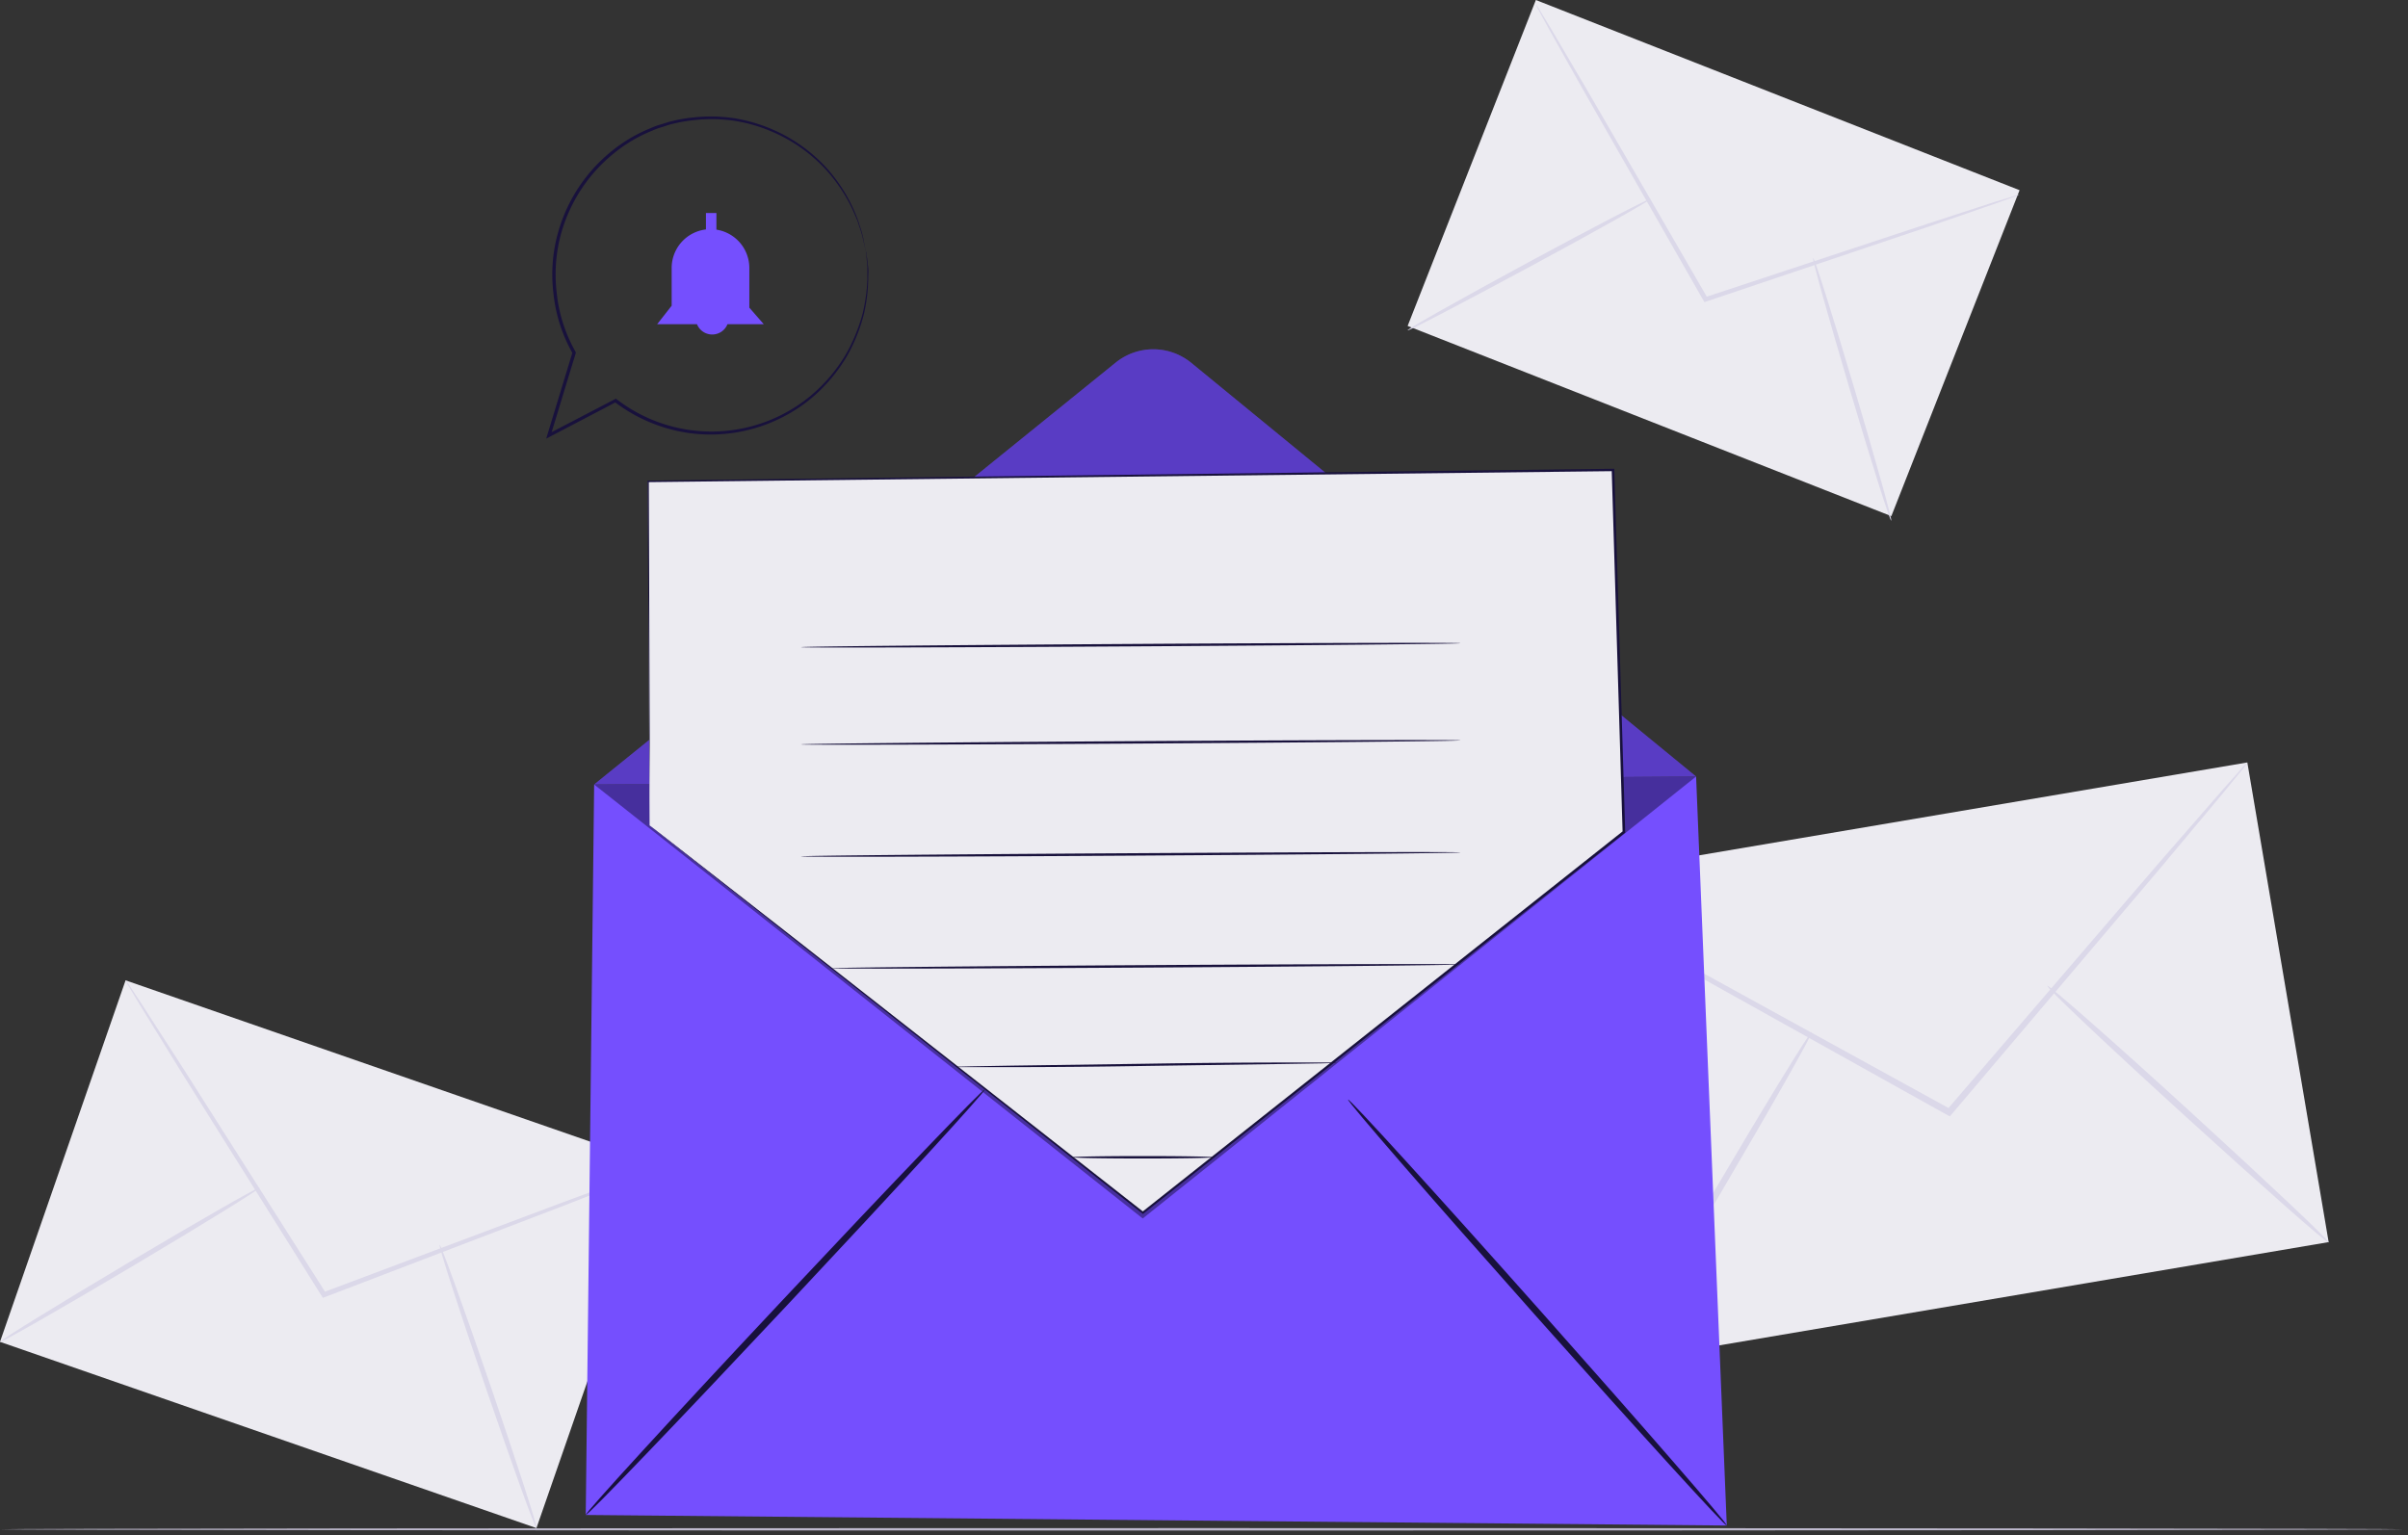 <svg width="334" height="213" fill="none" xmlns="http://www.w3.org/2000/svg"><rect width="100%" height="100%" fill="#333333" stroke="none"/><path d="M17.418 136.007L0 186.16l74.409 25.839 17.416-50.153-74.408-25.839z" fill="#ECEBF1"/><path d="M91.821 161.835a5.414 5.414 0 01-.923.43l-2.701 1.093-9.994 3.909-33.143 12.686-.275.101-.155-.246-.381-.599-19.099-30.475-5.722-9.279-1.522-2.542a5.708 5.708 0 01-.483-.913c.228.258.43.538.604.836l1.638 2.47 5.91 9.177 19.283 30.363c.125.208.256.411.377.6l-.43-.145 33.22-12.483 10.075-3.716 2.75-.967c.313-.131.639-.232.971-.3z" fill="#DBD8E9"/><path d="M.001 186.178c-.102-.169 7.882-5.099 17.828-11.014 9.945-5.915 18.093-10.569 18.194-10.4.102.169-7.882 5.099-17.832 11.014-9.95 5.915-18.089 10.545-18.19 10.4zM60.974 172.7c.184-.063 3.345 8.698 7.056 19.528 3.712 10.83 6.568 19.698 6.38 19.761-.19.063-3.345-8.699-7.056-19.529-3.712-10.83-6.568-19.698-6.38-19.76z" fill="#DBD8E9"/><path d="M311.715 105.778l-98.727 16.734 11.279 66.546 98.728-16.734-11.28-66.546z" fill="#ECEBF1"/><path d="M311.706 105.807c-.222.37-.478.72-.764 1.043l-2.34 2.871-8.748 10.471c-7.51 8.858-17.787 20.982-29.16 34.409l-.239.285-.324-.181-.791-.434-39.93-22.279-12.046-6.843-3.24-1.898a6.4 6.4 0 01-1.102-.719c.413.151.812.337 1.193.557l3.337 1.756 12.189 6.584 40.059 22.032.791.434-.564.103 29.38-34.233 8.962-10.284c1.03-1.147 1.847-2.067 2.469-2.767.265-.325.555-.629.868-.907z" fill="#DBD8E9"/><path d="M224.259 189.081c-.214-.129 5.663-10.51 13.128-23.185 7.465-12.675 13.699-22.849 13.913-22.719.213.13-5.664 10.504-13.129 23.185-7.465 12.682-13.699 22.842-13.912 22.719zm59.719-52.312c.169-.182 9.072 7.627 19.81 17.45 10.737 9.824 19.368 17.937 19.193 18.144-.175.208-9.033-7.64-19.809-17.45-10.776-9.811-19.388-17.943-19.194-18.144z" fill="#DBD8E9"/><path d="M213.03 0l-17.786 45.22 67.094 26.389 17.786-45.222L213.03 0z" fill="#ECEBF1"/><path d="M280.103 26.991a4.008 4.008 0 01-.862.357l-2.507.907-9.286 3.208-30.787 10.368-.252.084-.13-.233-.324-.558-16.323-28.583a3557.26 3557.26 0 01-4.886-8.696l-1.296-2.378a5.041 5.041 0 01-.415-.856c.201.245.379.507.532.784.349.59.816 1.361 1.406 2.32l5.067 8.6c4.251 7.341 10.076 17.385 16.505 28.511l.324.564-.383-.15 30.839-10.186 9.331-3.039 2.546-.758c.293-.112.594-.201.901-.266z" fill="#DBD8E9"/><path d="M195.228 45.835c-.091-.156 7.394-4.374 16.712-9.416 9.318-5.041 16.939-8.994 17.023-8.838.084.155-7.387 4.374-16.712 9.396-9.325 5.022-16.939 9.02-17.023 8.858zm56.259-10.05c.175-.051 2.741 8.068 5.729 18.144 2.987 10.077 5.281 18.261 5.106 18.313-.175.052-2.741-8.061-5.728-18.144-2.988-10.083-5.282-18.26-5.107-18.313z" fill="#DBD8E9"/><path d="M333.408 212.168c0 .091-74.644.169-166.698.169-92.055 0-166.71-.078-166.71-.169 0-.09 74.626-.168 166.71-.168 92.083 0 166.698.071 166.698.168z" fill="#BEB9CD"/><path d="M82.412 108.839l152.843-1.109 4.258 103.914-158.268-1.465 1.166-101.34z" fill="#754FFE"/><path d="M82.405 108.839l72.343-58.534a8.306 8.306 0 0110.491.04l70.016 57.386" fill="#754FFE"/><path opacity=".3" d="M82.405 108.839l72.343-58.534a8.306 8.306 0 0110.491.04l70.016 57.386" fill="#18113C"/><path d="M81.245 210.179c-.188-.181 12.046-13.543 27.333-29.84 15.286-16.298 27.825-29.368 28.019-29.193.195.175-12.046 13.537-27.332 29.841-15.287 16.303-27.826 29.367-28.02 29.192zm158.268 1.465c-.195.175-12.112-12.914-26.614-29.231s-26.101-29.691-25.92-29.866c.182-.175 12.111 12.914 26.614 29.237 14.502 16.324 26.127 29.685 25.92 29.86z" fill="#18113C"/><path opacity=".5" d="M235.255 107.73L158.5 169.044l-76.089-60.205" fill="#18113C"/><path d="M90.103 114.515l-.233-47.732 133.83-1.588 1.51 50.227-66.718 52.818-68.39-53.725z" fill="#ECEBF1"/><path d="M90.103 114.516s.434.324 1.257.966l3.629 2.825 13.835 10.802 49.773 39.023h-.169l66.699-52.838-.065.136c-.285-9.577-.59-19.634-.901-29.86-.201-6.888-.408-13.692-.609-20.366l.169.162-133.832 1.522.104-.103c.052 15.014.097 26.944.123 35.121v9.396c0-2.132-.045-5.274-.078-9.357-.051-8.19-.13-20.127-.227-35.16v-.11h.104l133.838-1.64h.162v.169c.201 6.668.402 13.472.609 20.36.311 10.232.609 20.282.901 29.866v.084l-.065.052-66.744 52.793-.084.065-.084-.065-49.741-39.152-13.75-10.854-3.63-2.852a92.331 92.331 0 01-1.224-.985z" fill="#18113C"/><path d="M202.551 89.237c0 .09-20.471.291-45.71.44-25.24.15-45.717.208-45.717.11 0-.097 20.464-.291 45.717-.447 25.252-.155 45.71-.2 45.71-.103zm0 13.479c0 .097-20.471.298-45.71.447-25.24.149-45.717.201-45.717.111 0-.091 20.464-.292 45.717-.448 25.252-.155 45.71-.2 45.71-.11zm0 15.545c0 .09-20.471.291-45.71.447-25.24.155-45.717.201-45.717.103 0-.097 20.464-.291 45.717-.44 25.252-.149 45.71-.208 45.71-.11zm0 15.539c0 .098-19.524.286-43.611.435-24.086.149-43.61.188-43.617.097-.006-.091 19.525-.285 43.617-.434 24.093-.149 43.611-.188 43.611-.098zm-17.121 13.641a2.858 2.858 0 01-.531.038l-1.542.046-5.651.091-18.656.265c-7.283.123-13.886.162-18.662.169h-7.193a3.366 3.366 0 01-.531-.033c.175-.029.353-.042.531-.039l1.542-.038 5.651-.098 18.656-.265a1231.9 1231.9 0 0118.656-.169h7.199c.178 0 .355.011.531.033zm-17.23 13.114c0 .091-4.361.169-9.72.169-5.359 0-9.72-.078-9.72-.169 0-.091 4.368-.168 9.72-.168 5.353 0 9.72.071 9.72.168z" fill="#18113C"/><path d="M91.153 44.98h14.787l-2.002-2.294v-5.502a5.391 5.391 0 00-9.201-3.811 5.385 5.385 0 00-1.575 3.811v5.23l-2.01 2.566zm5.359-.727a2.28 2.28 0 104.465-.765" fill="#754FFE"/><path d="M99.37 29.55h-1.452v3.085h1.451v-3.084z" fill="#754FFE"/><path d="M120.106 34.864a2.756 2.756 0 01-.104-.389c-.065-.279-.149-.648-.259-1.14-.136-.62-.311-1.23-.525-1.828-.13-.35-.221-.745-.395-1.14l-.551-1.257a22.501 22.501 0 00-3.921-5.793 21.75 21.75 0 00-7.471-5.133 21.512 21.512 0 00-5.016-1.425 21.886 21.886 0 00-5.611-.091 22.15 22.15 0 00-2.916.506c-.486.103-.96.291-1.452.44a9.891 9.891 0 00-1.445.525 20.538 20.538 0 00-5.475 3.285 21.793 21.793 0 00-7.323 11.71 21.438 21.438 0 00-.421 7.517 20.775 20.775 0 002.223 7.438l.375.707.046.09v.098c-1.199 3.888-2.365 7.776-3.506 11.489l-.304-.279 9.26-4.827.11-.059.103.078a21.546 21.546 0 0026.899-.467 22.42 22.42 0 004.866-5.702 24.16 24.16 0 002.365-5.741c.364-1.525.581-3.08.648-4.646v-1.705c0-.499-.077-.894-.103-1.237-.026-.344-.052-.57-.065-.758a1.123 1.123 0 010-.26c.023.083.038.168.045.253 0 .19.033.443.098.758.038.344.084.752.142 1.244.058.493 0 1.07 0 1.711a23.455 23.455 0 01-.583 4.692 23.86 23.86 0 01-2.333 5.832 22.565 22.565 0 01-4.899 5.832 21.91 21.91 0 01-17.392 4.834 22.2 22.2 0 01-9.96-4.258h.22l-9.246 4.84-.467.247.155-.525 3.5-11.489v.188l-.383-.72a21.275 21.275 0 01-2.268-7.6 21.515 21.515 0 01.441-7.692 22.193 22.193 0 017.484-11.93 21.089 21.089 0 015.593-3.324 9.975 9.975 0 011.47-.531c.5-.143.98-.33 1.478-.434a20.81 20.81 0 012.961-.506 21.979 21.979 0 015.703.117c1.746.29 3.451.785 5.08 1.477a21.894 21.894 0 017.53 5.262 22.311 22.311 0 013.888 5.897c.188.453.369.875.531 1.296.162.421.259.803.383 1.16.21.602.372 1.22.486 1.846.09.486.168.869.22 1.154.038.119.068.24.091.363z" fill="#18113C"/></svg>